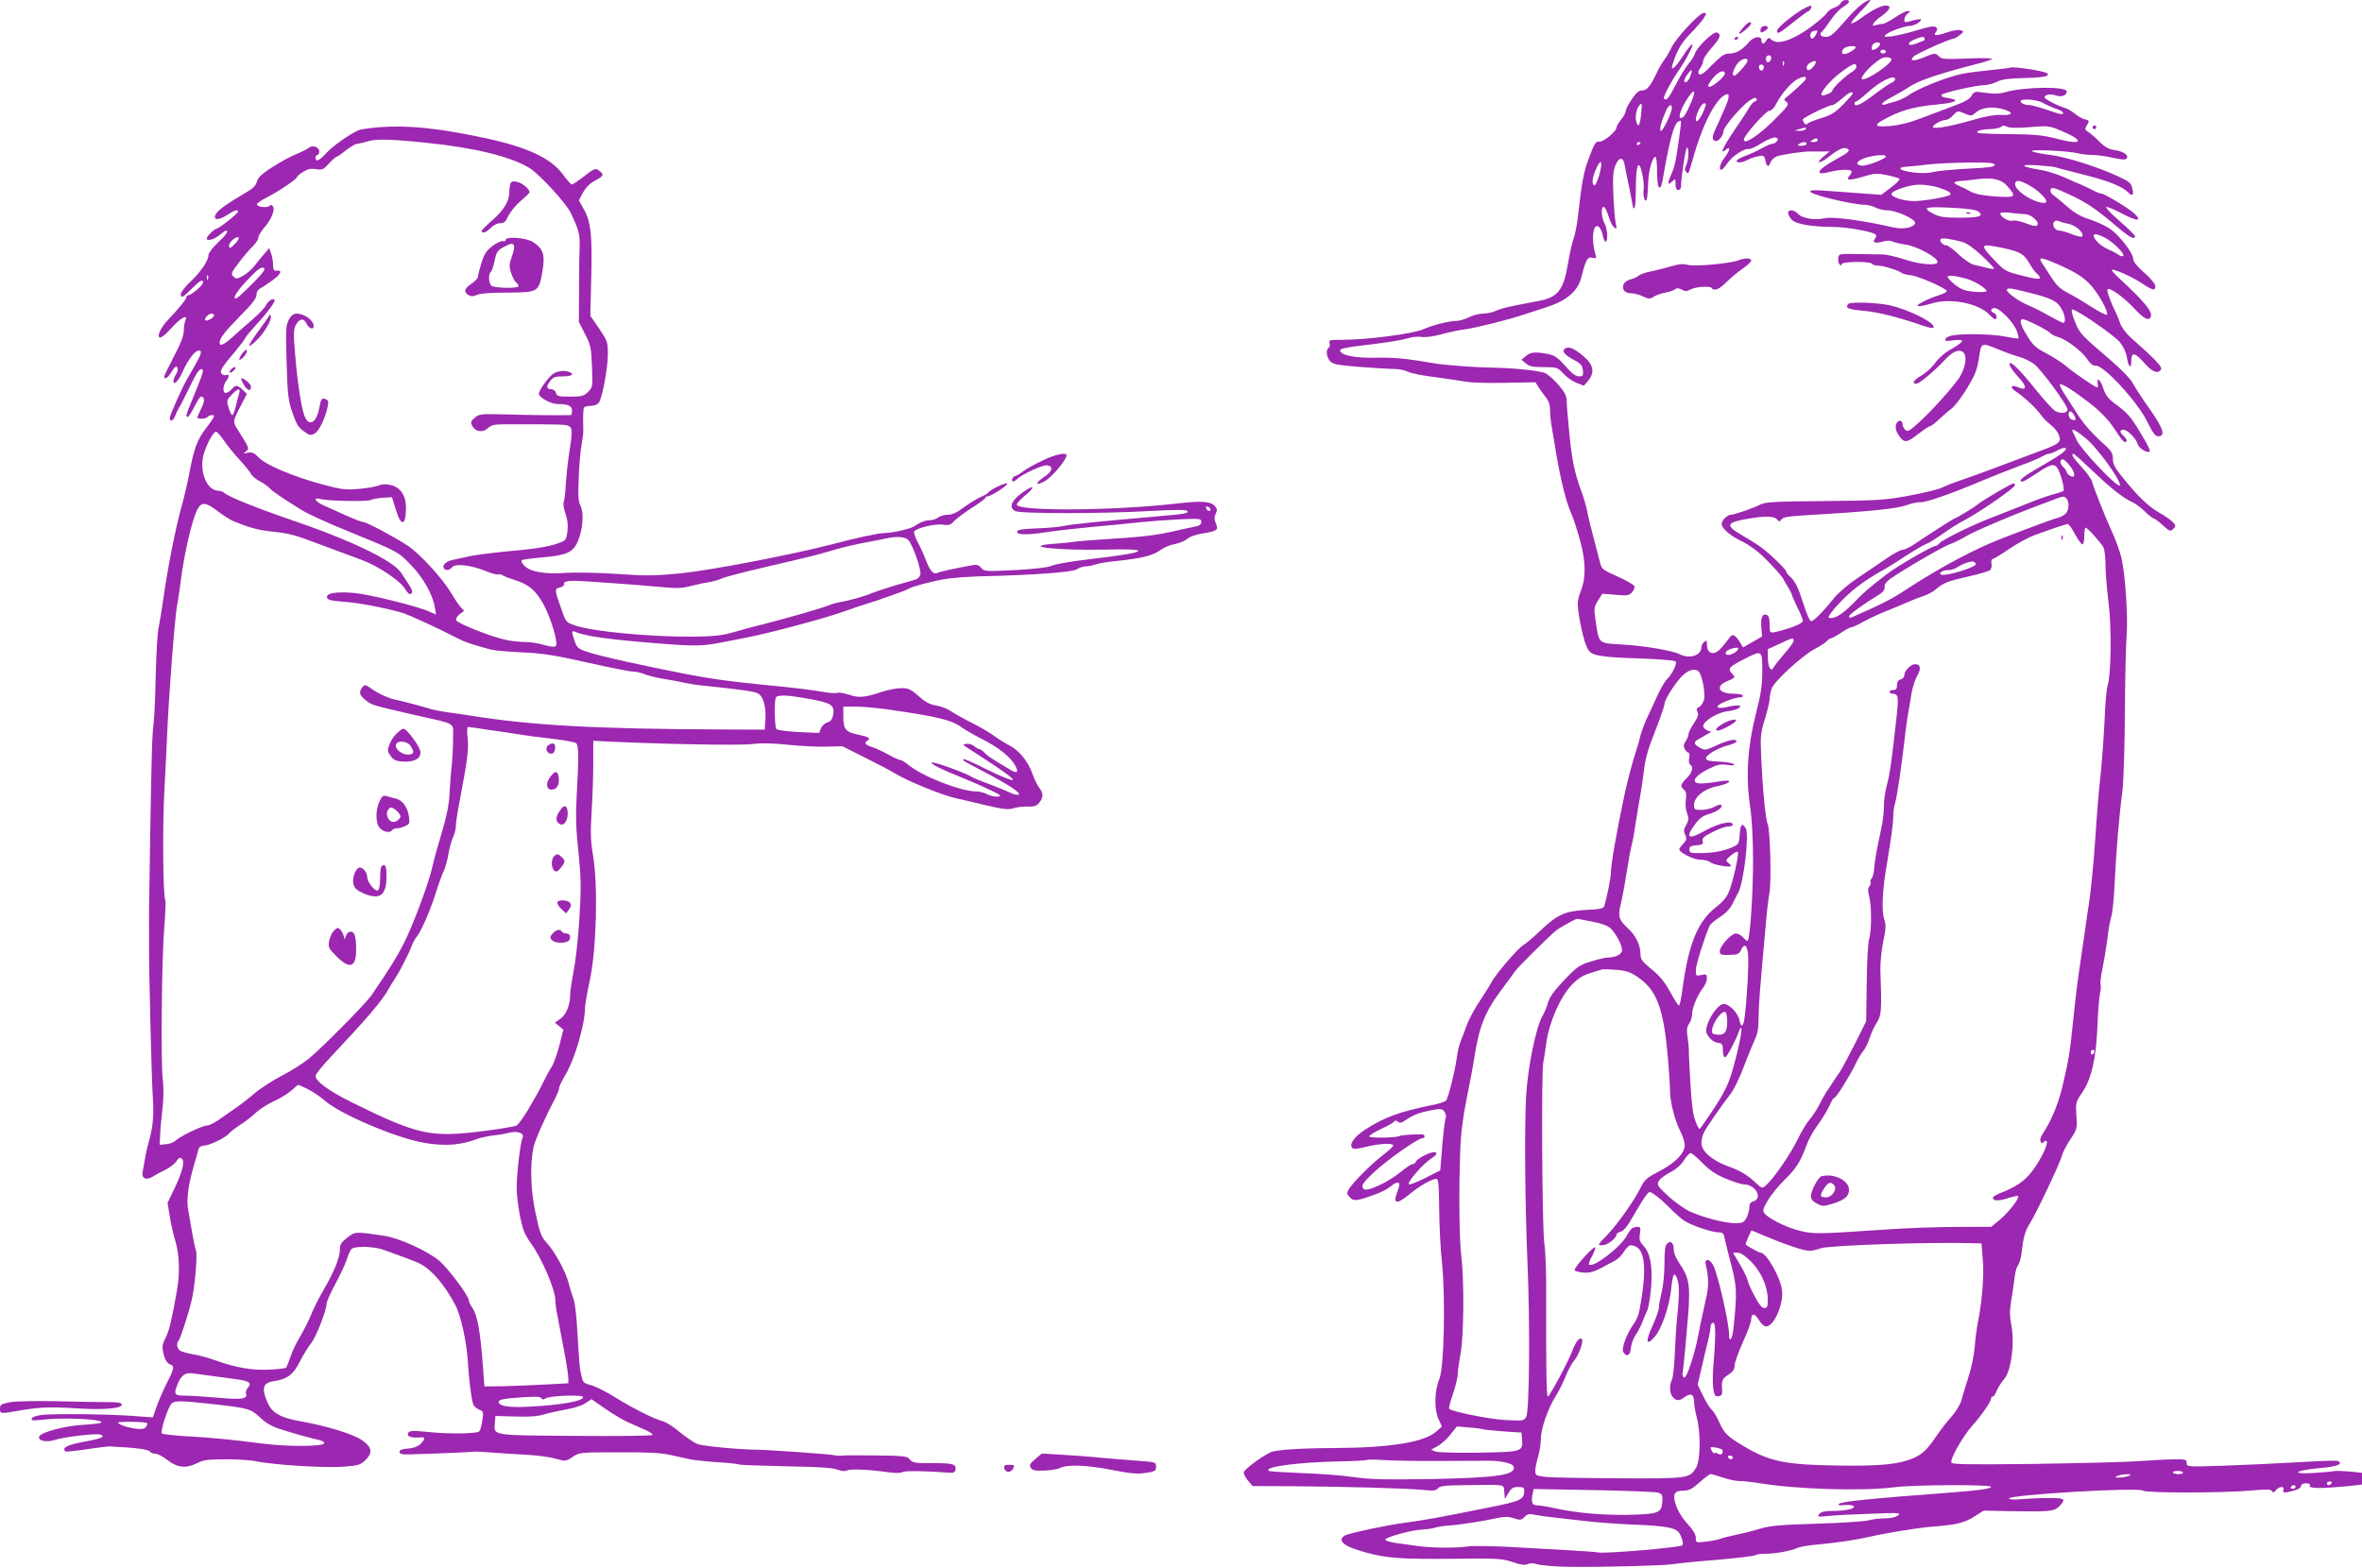<?xml version="1.0" standalone="no"?>
<!DOCTYPE svg PUBLIC "-//W3C//DTD SVG 20010904//EN"
 "http://www.w3.org/TR/2001/REC-SVG-20010904/DTD/svg10.dtd">
<svg version="1.0" xmlns="http://www.w3.org/2000/svg"
 width="1280pt" height="850pt" viewBox="0 0 1280 850"
 preserveAspectRatio="xMidYMid meet">
<g transform="translate(0,850) scale(0.1,-0.1)"
fill="#9c27b0" stroke="none">
<path d="M9976 8485 c-3 -9 -19 -21 -36 -27 -17 -5 -35 -19 -41 -29 -5 -10
-46 -46 -91 -79 -94 -68 -175 -95 -207 -66 -15 14 -18 13 -30 -5 -12 -21 -26
-18 -26 4 0 25 -42 18 -66 -10 -36 -43 -70 -63 -106 -63 -27 0 -44 -11 -94
-61 -42 -44 -63 -59 -71 -51 -7 7 -6 17 6 33 9 13 16 31 16 41 0 9 20 40 45
68 48 54 55 74 29 84 -18 7 -108 -79 -119 -115 -4 -13 -20 -38 -34 -54 -15
-17 -46 -67 -69 -113 -41 -78 -51 -90 -65 -76 -6 7 42 98 78 149 37 52 86 145
76 145 -5 0 -29 -29 -52 -65 -40 -62 -68 -86 -56 -47 27 85 50 124 113 186 22
23 48 53 58 69 15 25 15 27 -1 27 -24 0 -150 -136 -174 -186 -10 -22 -28 -52
-39 -67 -11 -14 -28 -43 -38 -64 -38 -80 -56 -103 -82 -103 -19 0 -33 -12 -57
-48 -18 -26 -33 -55 -33 -64 0 -9 -11 -30 -25 -46 -14 -17 -25 -36 -25 -43 0
-21 -71 -80 -94 -77 -18 3 -26 -10 -54 -85 -31 -83 -39 -127 -61 -322 -5 -44
-16 -98 -24 -120 -8 -22 -22 -85 -31 -140 -23 -137 -55 -177 -156 -196 -171
-32 -200 -39 -237 -55 -17 -8 -47 -14 -67 -14 -20 0 -54 -9 -76 -20 -22 -11
-54 -20 -73 -20 -35 0 -122 -22 -172 -44 -58 -26 -315 -59 -448 -58 -61 0 -67
-1 -62 -18 3 -10 1 -21 -5 -25 -16 -10 -12 -51 8 -73 14 -16 39 -21 162 -31
80 -6 164 -11 188 -11 24 0 56 -7 72 -15 15 -8 84 -22 152 -30 67 -9 143 -20
168 -25 25 -4 118 -7 208 -5 l163 3 16 -26 c10 -15 27 -40 40 -55 16 -20 23
-42 23 -70 0 -22 4 -66 10 -96 5 -31 17 -99 25 -151 24 -137 53 -254 81 -316
13 -29 35 -100 50 -156 29 -111 28 -195 -1 -266 -8 -19 -15 -49 -15 -66 1 -50
26 -177 45 -223 15 -37 23 -44 59 -54 22 -6 91 -13 151 -15 180 -6 264 -12
275 -19 12 -7 -19 -72 -47 -97 -10 -10 -34 -50 -52 -90 -18 -40 -45 -98 -59
-128 -14 -30 -28 -71 -33 -90 -4 -19 -12 -48 -18 -65 -17 -50 -49 -166 -65
-240 -44 -207 -76 -387 -76 -433 0 -26 -21 -132 -36 -183 -4 -13 -23 -18 -97
-21 -115 -6 -158 -25 -250 -113 -38 -36 -79 -71 -92 -78 -27 -14 -149 -157
-172 -200 -8 -16 -37 -62 -64 -103 -28 -41 -58 -98 -69 -127 -10 -28 -25 -68
-33 -87 -8 -19 -18 -57 -21 -85 -11 -81 -48 -229 -60 -241 -6 -6 -36 -16 -66
-22 -190 -39 -264 -66 -372 -135 -58 -37 -89 -80 -70 -99 8 -8 28 -6 76 6 72
18 146 21 146 7 0 -6 -25 -29 -57 -53 -60 -46 -159 -145 -183 -183 -13 -22
-12 -26 4 -44 21 -23 36 -22 131 12 33 11 73 31 88 44 48 39 62 29 39 -28 -25
-65 -4 -70 64 -14 60 49 123 85 148 85 11 0 14 -28 15 -163 1 -89 7 -218 15
-287 20 -198 12 -573 -14 -635 -26 -62 -29 -163 -5 -216 l19 -41 -30 -27 c-66
-59 -251 -89 -564 -90 -183 -1 -307 -10 -335 -23 -55 -27 -145 -95 -145 -110
0 -9 11 -30 24 -45 l24 -28 224 -1 c269 -2 608 -11 701 -20 55 -6 70 -4 80 9
10 13 38 16 157 17 216 3 198 6 202 -37 l3 -38 20 33 c15 26 26 32 52 32 28 0
33 -4 33 -22 -1 -46 -21 -55 -181 -87 -305 -61 -336 -67 -474 -86 -109 -16
-269 -50 -312 -66 -13 -5 -23 -15 -23 -22 0 -26 35 -45 135 -73 109 -30 194
-36 465 -33 248 3 272 1 330 -19 39 -14 62 -17 79 -10 14 5 32 6 40 2 19 -8
116 -17 191 -17 184 -2 504 7 551 14 30 5 139 16 243 24 104 9 197 20 207 25
9 5 34 9 56 8 45 -1 144 16 171 31 10 5 47 12 82 16 133 12 237 28 316 46 98
22 261 48 335 54 127 9 176 21 227 54 l52 33 137 -3 c216 -4 245 -1 270 24 42
42 35 48 -57 47 -47 0 -113 -3 -146 -6 -36 -4 -64 -2 -67 3 -13 20 707 63 727
43 13 -13 425 -13 575 0 91 8 116 8 123 -2 6 -10 11 -9 22 5 16 21 48 23 40 2
-7 -18 7 -19 59 -4 21 5 37 16 37 24 0 9 10 15 26 15 18 0 25 -4 21 -14 -6
-15 67 -15 211 -1 l72 8 0 32 0 32 -69 7 c-38 3 -75 4 -83 2 -7 -2 -56 -7
-108 -10 -129 -8 -107 13 27 26 93 8 126 19 109 35 -8 8 -27 8 -261 -5 -99 -6
-267 -13 -372 -17 -190 -6 -193 -6 -193 15 0 18 -6 20 -58 20 -32 0 -116 -4
-188 -9 -71 -6 -331 -12 -577 -16 -356 -4 -449 -3 -452 7 -8 20 61 142 113
200 51 57 102 131 102 148 0 5 4 10 9 10 5 0 15 14 22 32 7 18 25 46 40 63 37
42 58 192 39 290 -9 48 -10 81 -2 128 6 34 14 89 18 122 3 33 12 67 19 75 7 8
15 35 19 60 11 96 20 126 44 165 36 56 168 336 176 371 4 17 24 56 45 87 37
56 38 60 33 130 -4 69 -3 74 30 122 51 74 77 185 84 358 3 78 9 159 14 181 5
21 6 44 3 52 -2 7 2 46 11 86 8 40 20 111 26 158 5 47 15 101 21 120 7 19 15
105 19 190 8 166 23 350 42 495 6 50 12 236 13 415 1 179 5 366 9 415 9 109
-7 351 -29 436 -9 35 -30 92 -46 128 -38 82 -104 248 -112 281 -4 14 -29 49
-57 79 -47 51 -59 71 -43 71 4 0 50 -42 103 -92 98 -94 166 -148 217 -171 15
-6 45 -29 66 -49 21 -21 43 -38 48 -38 5 0 27 -16 49 -37 38 -34 42 -35 57
-20 15 15 15 18 -2 37 -10 11 -42 33 -72 50 -59 33 -119 91 -200 192 -42 51
-53 73 -53 101 0 28 -8 42 -37 69 -76 68 -119 116 -158 178 -22 34 -53 82 -69
107 -16 24 -26 46 -23 49 8 9 77 -35 168 -106 53 -42 94 -85 125 -131 48 -73
59 -85 68 -70 3 4 -3 16 -14 26 -25 23 -25 35 -2 35 22 0 67 -46 77 -78 5 -19
39 -42 61 -42 12 0 -1 29 -52 113 -44 74 -68 101 -117 137 -52 38 -65 53 -79
95 -16 48 -36 65 -30 25 2 -11 1 -20 -3 -20 -10 0 -120 75 -163 111 -23 20
-73 53 -111 73 -60 31 -75 45 -105 95 -37 59 -45 91 -25 91 18 0 135 -59 148
-74 7 -8 24 -17 38 -21 45 -11 132 -75 161 -118 20 -29 34 -41 48 -39 42 6
230 -198 282 -307 28 -57 42 -76 57 -76 42 0 29 42 -45 147 -39 55 -80 118
-91 139 -11 23 -60 73 -116 122 -165 141 -173 149 -198 212 -14 33 -21 63 -17
67 11 11 224 -135 260 -177 19 -24 34 -55 38 -82 8 -54 24 -66 24 -19 0 49 19
46 67 -8 43 -50 74 -64 92 -42 13 15 -19 49 -166 180 -23 21 -47 54 -54 74 -6
20 -18 48 -25 62 -20 38 -44 101 -44 117 0 25 77 -27 141 -94 58 -63 85 -76
95 -48 10 25 -39 84 -169 204 -26 24 -46 46 -43 48 8 8 111 -37 162 -72 61
-40 74 -43 74 -16 0 12 -25 42 -60 73 -40 35 -60 60 -60 75 0 30 -71 123 -123
161 -24 17 -74 40 -113 53 -50 16 -83 35 -120 68 -29 25 -62 53 -75 62 -14 10
-20 21 -16 32 5 14 17 11 92 -23 100 -46 145 -76 257 -170 77 -66 108 -83 108
-60 0 5 -38 42 -84 82 -46 40 -78 74 -71 76 6 2 46 -15 88 -37 78 -42 109 -41
63 2 -30 28 -161 107 -177 107 -6 0 -28 8 -48 19 -20 10 -47 23 -61 29 -14 5
-56 24 -94 41 -37 17 -98 36 -134 41 -103 17 -111 31 -12 24 47 -3 92 -8 100
-11 8 -3 74 -20 145 -38 140 -35 215 -65 247 -97 25 -25 32 -18 23 22 -6 28
-17 37 -79 65 -114 53 -285 106 -370 116 -43 5 -86 14 -95 19 -20 12 196 3
249 -11 19 -5 55 -9 80 -9 25 0 74 -7 109 -15 42 -10 68 -12 74 -6 17 17 -12
40 -61 47 -35 5 -55 16 -87 48 -22 23 -50 46 -60 52 -17 10 -18 15 -7 33 16
27 16 28 -12 35 -14 3 -37 17 -53 30 -15 13 -39 27 -53 31 -41 12 -110 48
-110 57 0 16 32 21 60 11 30 -11 60 -1 60 21 0 29 -231 26 -334 -4 -21 -7 -57
-9 -80 -6 -23 2 -52 6 -65 8 -18 2 -28 -4 -37 -21 -9 -18 -36 -33 -101 -57
-48 -18 -128 -48 -178 -67 -60 -23 -115 -36 -162 -40 -96 -8 -95 7 5 55 78 37
142 52 262 63 76 7 108 21 69 29 -13 3 -32 7 -42 8 -10 2 -17 8 -17 13 2 11
186 53 238 54 18 1 47 9 65 18 24 13 61 18 146 20 106 2 148 11 122 27 -19 12
-175 36 -194 30 -10 -3 -59 -9 -110 -14 -51 -5 -117 -13 -148 -19 -87 -17
-253 -83 -300 -120 -14 -10 -44 -24 -67 -31 -24 -6 -50 -14 -58 -17 -8 -3 -14
-1 -14 5 0 5 26 23 58 39 31 17 74 42 95 56 46 31 166 71 370 123 37 9 70 21
73 25 2 4 -58 5 -134 2 -120 -5 -140 -4 -154 11 -21 20 -22 20 -85 -6 -54 -22
-79 -19 -52 6 14 15 196 96 214 96 6 0 21 9 35 20 23 18 24 19 6 26 -11 4 -39
0 -67 -9 -62 -22 -86 -23 -69 -2 10 12 10 19 2 27 -9 9 -35 5 -104 -16 -51
-16 -113 -30 -138 -33 -40 -4 -43 -3 -30 10 17 16 103 47 134 47 22 1 63 26
55 35 -3 2 -21 0 -40 -5 -18 -6 -37 -10 -41 -10 -15 0 -8 33 10 46 16 13 16
13 -1 14 -9 0 -40 -16 -68 -35 -28 -19 -59 -35 -69 -35 -10 0 -25 -3 -34 -6
-33 -13 -14 18 29 48 48 34 58 58 25 58 -27 0 -72 -23 -133 -67 -26 -20 -51
-32 -54 -29 -4 4 20 33 52 66 33 33 55 60 50 60 -25 0 -78 -45 -141 -119 -54
-63 -75 -80 -96 -81 -32 0 -43 13 -23 30 7 6 28 34 45 60 18 27 47 59 66 71
19 11 34 25 34 30 0 15 -37 10 -44 -6z m-136 -174 c-14 -26 -30 -27 -30 -2 0
11 8 21 18 23 24 6 25 3 12 -21z m590 -21 c0 -5 -2 -10 -4 -10 -2 0 -20 -7
-39 -15 -23 -10 -38 -11 -42 -5 -4 6 9 17 27 25 39 17 58 19 58 5z m-242 -32
c-5 -15 -35 -34 -43 -27 -3 4 -3 14 1 23 7 18 48 23 42 4z m-133 -18 c-3 -6
-19 -17 -35 -25 -32 -17 -50 -4 -30 20 14 17 75 21 65 5z m165 -20 c0 -5 -7
-10 -15 -10 -8 0 -15 5 -15 10 0 6 7 10 15 10 8 0 15 -4 15 -10z m-622 -37
c-5 -25 -28 -28 -28 -4 0 12 6 21 16 21 9 0 14 -7 12 -17z m652 -6 c0 -22
-123 -107 -156 -107 -25 0 40 75 97 111 21 13 59 11 59 -4z m-780 -7 c0 -13
-60 -80 -71 -80 -15 0 -10 23 11 58 18 30 60 46 60 22z m197 -22 c-3 -8 -6 -5
-6 6 -1 11 2 17 5 13 3 -3 4 -12 1 -19z m173 15 c-1 -14 -27 -43 -39 -43 -17
0 -13 28 7 39 21 12 32 14 32 4z m220 -26 c0 -7 -12 -20 -27 -29 -36 -22 -103
-86 -103 -99 0 -11 -50 -32 -58 -25 -12 12 48 83 107 126 63 47 81 53 81 27z
m-502 -4 c-4 -22 -22 -20 -26 1 -2 10 3 16 13 16 10 0 15 -7 13 -17z m-394
-35 c-9 -31 -24 -49 -35 -42 -5 3 0 19 11 35 25 35 34 37 24 7z m154 -34 c-49
-44 -79 -47 -48 -4 29 41 61 63 75 49 7 -7 -1 -21 -27 -45z m466 4 c-7 -11
-73 -72 -103 -95 -15 -12 -15 -14 1 -26 15 -12 8 -22 -70 -100 -85 -84 -162
-134 -162 -104 0 22 120 157 139 157 11 0 26 15 37 38 28 54 80 115 117 134
33 17 52 15 41 -4z m486 2 c0 -6 -10 -15 -22 -20 -13 -6 -43 -26 -68 -45 -90
-70 -130 -90 -130 -65 0 6 4 10 9 10 5 0 34 23 64 50 68 62 147 100 147 70z
m-1107 -128 c-27 -63 -40 -82 -55 -82 -16 0 1 51 34 102 40 64 53 52 21 -20z
m877 51 c0 -4 -24 -31 -52 -60 -44 -44 -65 -57 -120 -74 -37 -11 -70 -24 -74
-30 -6 -11 -24 6 -24 24 0 9 139 77 159 77 7 0 31 16 52 35 37 33 59 44 59 28z
m-674 -30 c-4 -16 -25 -66 -46 -111 -44 -92 -47 -107 -25 -116 16 -6 45 29 45
54 0 18 71 105 121 149 37 31 59 39 59 21 0 -5 -5 -10 -10 -10 -6 0 -19 -15
-30 -32 -10 -18 -33 -53 -50 -78 -93 -135 -118 -186 -75 -150 25 21 19 -8 -10
-46 -25 -32 -33 -64 -16 -64 4 0 20 17 34 38 27 38 90 79 114 74 7 -2 40 13
71 33 37 22 65 33 76 29 13 -5 14 -9 5 -20 -6 -8 -18 -14 -26 -14 -8 0 -33
-11 -56 -24 -23 -13 -63 -32 -89 -41 -48 -18 -63 -35 -30 -35 9 0 28 6 42 13
14 8 40 17 58 20 30 6 33 4 39 -23 6 -35 19 -39 28 -9 4 11 19 25 33 31 25 10
146 28 182 27 8 0 35 -1 60 0 l45 0 -35 -29 c-45 -38 -19 -39 29 -1 49 39 80
54 97 47 26 -10 15 -21 -55 -59 -105 -57 -123 -92 -36 -69 50 13 108 16 118 5
4 -3 0 -14 -9 -24 -25 -27 -3 -29 71 -7 62 19 75 20 129 9 34 -7 65 -16 69
-20 4 -4 -16 -26 -45 -47 l-53 -40 -95 7 c-52 4 -139 10 -192 14 -70 6 -98 5
-98 -3 0 -17 226 -71 295 -72 17 0 43 -7 59 -15 15 -8 44 -15 63 -15 49 0 155
-48 151 -69 -5 -24 -62 -36 -116 -24 -170 39 -330 60 -375 50 -51 -12 -121 -1
-142 23 -21 23 -55 27 -55 6 0 -8 8 -23 18 -35 20 -25 103 -40 223 -41 76 0
215 -25 233 -41 5 -5 4 -14 -3 -23 -17 -20 0 -27 40 -16 22 7 41 7 54 1 11 -5
41 -12 67 -16 64 -8 178 -70 178 -95 0 -21 -90 -15 -173 12 -49 16 -105 29
-125 29 -21 0 -82 1 -137 2 -98 2 -100 2 -103 -22 -2 -13 1 -28 7 -34 8 -8 11
-8 11 1 0 15 156 17 165 2 3 -5 18 -10 33 -10 28 0 109 -25 127 -39 5 -5 28
-11 51 -13 45 -6 194 -72 194 -86 0 -5 -19 -15 -42 -22 -24 -7 -63 -23 -88
-36 -54 -28 -30 -32 51 -8 100 30 252 0 310 -62 12 -13 26 -24 31 -24 14 0 9
28 -7 34 -22 8 -18 26 5 26 28 0 106 -82 120 -126 7 -19 10 -37 8 -39 -1 -1
-34 3 -73 11 -71 14 -236 17 -289 5 -16 -3 -31 -12 -34 -19 -3 -11 6 -12 41
-7 24 4 47 3 50 -2 3 -5 -21 -24 -53 -42 -38 -20 -71 -49 -92 -77 -17 -24 -51
-56 -75 -69 -43 -26 -55 -45 -28 -45 16 0 99 69 161 136 86 91 141 26 79 -91
-26 -48 -168 -206 -244 -271 -34 -30 -44 -34 -56 -24 -8 7 -15 21 -15 31 0 27
-29 23 -36 -5 -3 -15 1 -34 12 -50 31 -49 45 -49 107 0 31 24 61 44 66 44 6 0
28 17 50 38 21 20 53 47 70 60 16 13 53 61 81 108 42 69 54 98 64 162 13 88
10 87 111 46 33 -14 81 -31 107 -38 26 -7 62 -25 81 -39 38 -29 179 -220 181
-246 1 -22 -39 -26 -69 -7 -13 9 -57 57 -98 108 -95 119 -147 169 -147 143 0
-10 21 -40 46 -67 50 -53 50 -79 0 -57 -35 16 -48 1 -16 -20 46 -30 115 -94
137 -126 11 -17 37 -43 56 -58 19 -14 40 -40 45 -57 14 -38 3 -46 -128 -94
-52 -19 -144 -54 -205 -77 -60 -23 -146 -54 -190 -69 -44 -15 -94 -34 -111
-43 -17 -9 -96 -28 -175 -43 -134 -25 -166 -27 -461 -30 -272 -2 -321 -5 -349
-19 -38 -20 -138 -54 -158 -55 -20 0 -51 -30 -51 -50 0 -24 47 -65 111 -95 31
-14 81 -50 110 -78 53 -51 112 -117 114 -127 1 -3 11 -21 23 -40 12 -19 22
-39 22 -43 0 -4 14 -35 30 -69 17 -33 30 -66 30 -73 0 -13 -50 -35 -125 -55
-56 -14 -55 -15 -55 35 0 33 -5 47 -16 52 -23 9 -34 -15 -29 -70 l4 -47 -52
-30 -51 -29 -17 28 c-23 38 -40 47 -53 29 -48 -65 -72 -88 -92 -88 -23 0 -34
17 -34 52 0 17 -3 18 -15 8 -8 -7 -15 -19 -15 -28 0 -45 -64 -66 -118 -38 -39
20 -199 47 -320 53 -120 7 -117 4 -134 121 -11 75 -11 80 12 117 l23 37 72 -6
c63 -6 73 -4 89 13 10 11 16 26 13 34 -3 7 -44 31 -91 52 -83 37 -87 40 -96
79 -6 23 -21 82 -34 131 -14 50 -29 113 -34 140 -5 28 -19 75 -30 105 -41 113
-52 169 -67 314 -8 82 -15 164 -15 183 0 26 -10 47 -42 84 -24 28 -56 57 -71
65 -25 14 -174 30 -287 31 -88 1 -266 14 -320 24 -149 26 -214 32 -315 30
-109 -2 -184 12 -192 36 -5 14 19 19 181 38 77 9 158 23 180 30 23 8 57 12 77
9 22 -4 64 2 110 14 41 11 99 24 129 27 55 7 239 53 315 79 22 7 80 26 129 42
105 34 165 85 184 156 26 101 35 118 61 111 22 -5 23 -4 17 18 -25 82 -13 176
19 149 8 -7 17 -27 21 -46 3 -19 10 -34 15 -34 14 0 10 72 -6 100 -18 31 -20
93 -3 88 6 -2 17 -25 25 -50 7 -25 20 -52 29 -59 15 -13 16 -11 10 21 -5 19
-10 89 -13 156 -4 94 -1 129 11 157 20 49 43 48 51 0 4 -21 15 -80 26 -130 10
-51 19 -96 19 -99 0 -4 3 -4 8 0 4 4 7 54 7 112 0 125 17 157 35 69 7 -32 10
-69 7 -84 -5 -29 6 -70 16 -55 3 5 7 43 8 84 2 74 23 150 40 150 5 0 9 -36 9
-79 0 -44 4 -82 9 -85 12 -8 16 4 30 89 29 165 53 251 73 264 19 12 20 11 15
-31 -22 -165 -29 -206 -47 -245 -25 -58 -25 -71 0 -48 20 18 20 17 20 -13 0
-22 5 -32 15 -32 9 0 15 9 15 23 0 46 25 207 32 207 12 0 9 -66 -4 -95 -9 -19
-9 -28 0 -37 13 -13 10 -19 42 92 55 189 132 328 184 330 4 0 5 -12 2 -27z
m1708 -22 c17 -10 48 -24 69 -31 20 -6 37 -16 37 -21 0 -13 -6 -12 -88 16 -41
14 -82 25 -92 25 -25 0 -50 10 -50 21 0 17 92 10 124 -10z m-2181 -64 c-6 -59
-16 -73 -26 -35 -7 25 1 67 16 86 15 19 17 11 10 -51z m341 26 c-19 -47 -44
-76 -44 -51 0 29 30 88 45 88 12 0 12 -5 -1 -37z m-174 13 c0 -28 -53 -137
-61 -125 -7 12 5 55 31 112 14 29 30 36 30 13z m1798 -9 c57 -17 50 -33 -13
-30 -31 2 -83 -7 -135 -22 -123 -36 -223 -56 -234 -45 -9 9 43 40 69 40 9 0
27 11 40 26 23 24 24 25 61 9 34 -14 39 -14 54 0 37 33 94 41 158 22z m24 -96
c13 -5 66 -5 121 0 93 8 102 7 160 -17 136 -56 128 -84 -13 -47 -82 21 -119
25 -273 26 -145 2 -174 4 -160 15 9 6 37 12 62 12 25 0 53 5 61 10 18 12 14
12 42 1z m-1097 -11 c-3 -5 -18 -10 -33 -9 l-27 1 25 8 c35 11 42 11 35 0z
m65 -60 c0 -5 -10 -10 -22 -10 -19 0 -20 2 -8 10 19 13 30 13 30 0z m-960 -14
c0 -3 -4 -8 -10 -11 -5 -3 -10 -1 -10 4 0 6 5 11 10 11 6 0 10 -2 10 -4z m900
-6 c0 -5 -12 -10 -27 -10 -22 0 -25 2 -13 10 20 13 40 13 40 0z m430 -68 c0
-13 -107 -54 -131 -50 -37 5 -31 23 13 40 46 17 118 23 118 10z m-1555 -106
c-9 -31 -21 -54 -26 -51 -15 10 -10 47 13 95 27 58 35 32 13 -44z m2145 60 c0
-10 -32 -15 -142 -20 -79 -4 -164 -12 -190 -18 -32 -8 -68 -8 -115 -2 -73 10
-88 28 -26 31 21 1 70 6 108 11 39 5 136 10 218 11 118 1 147 -2 147 -13z m70
-117 c49 -57 43 -61 -67 -54 -68 5 -109 13 -133 26 -19 11 -47 25 -62 31 -37
16 -35 24 5 27 17 1 57 5 87 9 87 12 136 1 170 -39z m103 14 c71 -36 132 -103
95 -103 -58 1 -158 65 -158 102 0 22 21 23 63 1z m-480 -19 c55 -18 75 -30 65
-40 -11 -11 -143 -34 -196 -34 -54 0 -122 21 -122 38 0 18 95 50 148 51 29 1
77 -6 105 -15z m220 -132 c28 -24 4 -32 -106 -32 -79 0 -106 4 -137 20 -68 35
-51 41 93 34 97 -5 137 -11 150 -22z m252 -13 c29 1 77 -41 67 -57 -7 -10 -20
-9 -64 8 -30 11 -63 18 -72 14 -18 -7 -66 20 -66 38 0 7 18 9 58 4 31 -4 66
-7 77 -7z m237 -53 c37 -7 83 -49 72 -67 -2 -5 -27 0 -55 11 -27 11 -58 20
-69 20 -25 0 -43 33 -28 48 7 7 18 8 27 3 9 -5 33 -11 53 -15z m196 -75 c44
-23 109 -88 98 -98 -4 -4 -15 -2 -24 5 -9 7 -33 20 -52 28 -40 18 -68 41 -81
66 -13 24 11 24 59 -1z m-775 -22 c25 -7 62 -33 108 -76 38 -36 68 -68 65 -70
-2 -2 -21 0 -43 6 -21 5 -51 13 -67 16 -15 3 -52 28 -81 55 -28 28 -59 50 -67
50 -19 0 -41 24 -31 34 8 8 50 2 116 -15z m225 -34 c88 -19 111 -32 140 -83
11 -21 30 -46 41 -56 35 -32 14 -35 -81 -10 -89 22 -94 25 -150 84 -83 87 -80
92 50 65z m319 -99 c70 -32 111 -58 144 -92 46 -45 109 -158 96 -170 -3 -4
-41 16 -84 43 -43 28 -101 62 -128 76 -36 18 -60 40 -82 74 -17 26 -41 63 -53
81 -30 44 -14 42 107 -12z m-517 -68 c46 -13 114 -58 104 -67 -5 -5 -36 -5
-70 -2 -48 5 -69 13 -102 40 -23 18 -40 37 -37 42 6 9 46 4 105 -13z m310 -68
c151 -36 180 -51 206 -102 16 -31 19 -68 5 -68 -5 0 -41 18 -80 40 -38 22 -89
47 -113 57 -50 20 -120 72 -112 84 5 9 23 7 94 -11z m270 -671 c14 -24 9 -32
-14 -23 -17 7 -23 44 -6 44 5 0 14 -9 20 -21z m67 -128 c61 -51 189 -229 181
-252 -7 -20 -200 182 -231 240 -15 29 -27 55 -27 57 0 13 25 -2 77 -45z m-129
-75 c-14 -12 -71 -47 -127 -79 -91 -52 -120 -77 -91 -77 6 0 41 20 78 45 75
51 96 55 114 23 18 -32 38 -112 30 -119 -4 -3 -29 -12 -57 -19 -27 -7 -99 -33
-160 -58 -60 -24 -139 -55 -175 -69 -96 -36 -263 -118 -279 -137 -7 -9 -18
-16 -24 -16 -18 0 -209 -111 -262 -152 -102 -79 -120 -94 -184 -160 -61 -61
-103 -86 -131 -76 -6 2 14 31 44 64 72 80 144 135 261 200 17 9 67 41 113 71
46 30 95 59 110 64 14 5 55 31 91 56 35 26 92 61 127 79 79 43 256 165 262
182 2 6 -1 12 -6 12 -11 0 -170 -93 -192 -112 -16 -15 -120 -78 -127 -78 -5 0
-144 -89 -221 -141 -23 -16 -51 -29 -62 -29 -10 0 -49 -21 -87 -47 -37 -26
-107 -73 -155 -105 -48 -32 -104 -80 -125 -105 -73 -90 -120 -136 -131 -129
-6 4 -23 43 -37 87 -30 94 -45 127 -74 153 -12 11 -21 23 -21 28 0 12 -105
112 -148 140 -20 14 -63 40 -94 58 -92 54 -84 69 45 90 87 14 132 12 147 -5
11 -14 14 -14 24 0 8 11 37 16 101 20 384 23 520 36 584 59 24 9 56 15 70 14
29 -2 171 48 336 118 61 25 153 62 205 81 52 19 105 41 117 49 12 7 28 14 35
14 7 0 29 8 48 19 44 23 62 15 28 -13z m36 -67 c32 -38 36 -75 6 -59 -11 6
-20 15 -20 20 0 6 -9 19 -20 30 -19 19 -19 40 0 40 4 0 20 -14 34 -31z m-16
-181 c17 -17 15 -64 -4 -82 -8 -9 -27 -19 -42 -23 -24 -5 -147 -51 -312 -115
-142 -55 -330 -156 -505 -270 -84 -56 -136 -82 -302 -155 -7 -3 -13 0 -13 6 0
10 79 67 169 122 16 10 25 24 24 37 -2 14 9 29 30 44 66 47 290 178 326 189
19 7 57 25 83 41 46 28 254 117 433 183 105 40 98 38 113 23z m47 -194 c17
-31 35 -55 40 -55 6 1 10 22 10 46 0 24 3 45 7 45 10 0 82 -80 97 -107 6 -12
11 -54 11 -93 0 -39 7 -130 16 -203 18 -141 15 -390 -5 -456 -6 -19 -13 -103
-16 -185 -4 -83 -13 -209 -20 -281 -13 -117 -18 -180 -31 -370 -7 -113 -25
-290 -34 -345 -5 -30 -14 -89 -19 -130 -6 -41 -19 -133 -30 -205 -11 -71 -27
-204 -36 -295 -19 -183 -23 -208 -59 -362 -23 -95 -61 -186 -109 -258 -10 -15
-13 -30 -8 -39 6 -9 11 -10 15 -2 4 6 11 9 16 6 15 -9 -34 -109 -82 -169 -41
-52 -88 -82 -175 -116 -18 -7 -33 -17 -33 -22 0 -18 31 -19 80 -3 28 9 54 15
56 12 10 -10 -48 -85 -96 -126 l-49 -41 -108 0 c-190 0 -333 -5 -518 -18 -307
-21 -336 -21 -405 -5 -68 15 -168 63 -195 93 -15 17 -14 22 14 72 17 29 58 80
92 113 63 62 85 96 119 188 11 30 35 74 53 98 35 49 60 90 79 132 7 15 15 27
19 27 10 0 86 123 113 180 12 25 31 59 44 74 12 16 27 47 34 70 7 22 23 59 37
80 27 42 29 66 21 289 -1 37 6 105 15 152 16 73 16 91 5 125 -14 44 -9 160 15
295 23 137 35 224 35 262 0 20 4 50 9 67 11 34 37 214 52 346 5 47 13 108 18
135 5 28 14 78 19 113 6 35 20 79 31 98 23 38 19 64 -10 64 -24 0 -59 -35 -59
-59 0 -10 -9 -21 -20 -24 -14 -3 -20 -14 -20 -31 0 -19 -5 -26 -20 -26 -11 0
-20 -4 -20 -10 0 -5 6 -10 13 -10 36 -1 38 -12 22 -151 -26 -230 -33 -282 -51
-349 -9 -36 -16 -87 -15 -115 0 -27 -6 -79 -14 -115 -25 -114 -37 -184 -39
-221 -1 -20 -7 -43 -14 -51 -6 -8 -9 -18 -5 -21 3 -4 0 -13 -6 -21 -9 -11 -10
-24 -2 -53 14 -50 14 -189 0 -233 -6 -19 -12 -127 -13 -241 l-3 -205 -62 -124
c-34 -67 -70 -134 -80 -149 -10 -14 -27 -39 -37 -55 -10 -16 -27 -41 -37 -55
-9 -14 -26 -45 -38 -69 -11 -23 -34 -58 -50 -77 -17 -19 -48 -70 -69 -114 -38
-78 -127 -208 -169 -245 -21 -19 -22 -19 -54 11 -48 45 -85 67 -157 93 -83 31
-140 81 -140 124 0 17 7 44 15 60 16 30 97 148 147 212 15 20 46 84 68 142 22
59 50 125 60 148 15 30 20 63 20 120 1 72 6 139 40 514 5 63 14 135 19 160 11
58 4 337 -9 371 -13 30 -29 202 -36 371 -5 104 -3 125 20 200 14 46 26 96 26
110 0 14 5 39 11 56 14 40 168 181 235 215 27 14 56 33 63 41 8 9 18 16 23 16
6 0 30 14 55 30 24 17 49 30 56 30 7 0 37 14 67 31 30 17 89 44 130 60 41 17
93 38 115 48 22 10 58 24 80 31 22 7 51 23 65 35 39 35 63 44 176 70 58 13
111 29 118 34 7 6 11 22 8 36 -2 14 0 25 6 25 6 0 47 25 91 55 43 30 106 63
138 75 32 11 83 29 113 40 30 10 60 19 65 20 6 0 24 -25 40 -56z m-538 -161
c6 -17 -168 -70 -189 -57 -14 9 11 24 42 24 14 0 36 7 48 16 25 17 71 34 86
30 6 -1 11 -7 13 -13z m-987 -416 c0 -8 -22 -39 -50 -70 -27 -32 -54 -65 -59
-75 -9 -15 -12 -15 -21 -2 -5 8 -10 34 -10 58 l0 43 63 29 c72 34 77 35 77 17z
m-300 -43 c0 -12 -34 -33 -52 -34 -25 0 -22 19 5 30 27 11 47 12 47 4z m130
-121 c0 -79 -7 -125 -36 -238 -44 -176 -54 -334 -30 -496 10 -68 16 -176 16
-295 0 -187 -17 -434 -30 -434 -4 0 -15 9 -25 20 -10 11 -27 20 -38 20 -25 0
-87 -68 -87 -95 0 -20 5 -22 52 -21 42 1 53 5 61 23 19 42 34 34 40 -20 5 -48
-6 -247 -19 -344 -7 -50 -19 -56 -28 -12 -8 40 -59 91 -88 87 -26 -3 -73 -67
-87 -117 -9 -28 -7 -39 10 -62 11 -16 31 -29 47 -31 21 -2 27 -8 28 -28 1 -41
4 -50 14 -50 9 0 61 100 75 144 3 10 8 16 11 13 8 -8 -21 -141 -53 -247 -19
-62 -45 -113 -97 -192 -39 -59 -73 -107 -76 -108 -3 0 -13 19 -22 43 -13 30
-21 91 -28 211 -5 92 -9 171 -8 175 1 3 -2 32 -6 63 -7 45 -5 61 8 80 9 12 16
36 16 53 0 34 30 104 60 142 11 14 20 37 20 50 0 22 -3 24 -30 18 -29 -6 -30
-5 -30 27 0 27 43 166 74 239 4 9 29 31 56 48 33 21 56 46 70 74 11 23 24 49
29 57 29 48 61 312 42 348 -19 36 -30 25 -33 -30 -3 -47 -6 -54 -33 -67 -46
-22 -103 -34 -175 -35 -59 -1 -65 1 -65 19 0 16 8 21 38 23 33 3 38 6 34 23
-4 16 6 25 54 49 32 17 70 30 84 30 14 0 25 5 25 10 0 24 -75 9 -147 -31 -93
-52 -112 -43 -61 28 26 37 44 50 78 60 47 14 79 38 67 50 -4 4 -21 -1 -36 -10
-16 -9 -48 -17 -70 -17 -37 0 -41 2 -41 26 0 44 55 89 128 103 70 14 88 38 20
27 -93 -15 -124 -16 -138 -7 -20 14 9 44 75 76 42 21 60 24 96 19 31 -5 41 -3
34 4 -5 6 -41 12 -80 14 -54 2 -70 6 -70 18 0 18 66 57 123 71 23 6 42 15 42
20 0 17 -41 9 -105 -20 -63 -29 -66 -29 -95 -13 -33 19 -34 30 -4 46 10 6 30
17 43 25 l25 14 -22 8 c-12 5 -22 15 -22 24 0 25 75 72 127 79 26 3 55 11 63
16 27 17 1 22 -50 10 -74 -18 -86 1 -19 28 28 12 63 22 76 22 14 0 21 4 18 10
-3 6 -28 10 -54 10 -77 0 -97 40 -33 67 48 20 48 20 27 43 -24 26 -14 37 70
79 94 48 95 48 95 -66z m-343 -5 c18 -22 35 -116 28 -148 -4 -16 -15 -35 -26
-41 -15 -7 -17 -14 -10 -28 7 -13 3 -28 -20 -62 -16 -24 -29 -51 -29 -59 0 -9
-7 -25 -15 -38 -12 -16 -13 -26 -5 -42 6 -11 15 -20 20 -20 5 0 7 -13 4 -29
-4 -16 -1 -32 5 -35 20 -13 12 -44 -19 -74 -34 -35 -36 -44 -14 -63 12 -10 14
-23 10 -52 -4 -23 -1 -54 6 -74 11 -29 10 -39 -4 -64 -14 -24 -15 -34 -6 -54
10 -21 8 -29 -10 -48 -12 -13 -22 -26 -22 -30 0 -18 78 -57 114 -57 22 0 47
-6 55 -14 16 -14 111 -31 111 -19 0 3 -7 11 -16 18 -14 10 -12 15 17 39 19 16
35 23 37 17 5 -16 -24 -148 -45 -205 -14 -38 -32 -60 -76 -95 -98 -78 -146
-198 -179 -438 -6 -51 -15 -93 -20 -93 -4 0 -26 34 -48 75 -30 54 -57 87 -101
122 -50 41 -59 53 -59 81 0 47 -25 100 -64 136 -55 52 -60 68 -42 139 8 34 22
109 31 167 9 58 20 121 25 140 6 19 17 80 25 135 8 55 20 123 25 150 5 28 14
86 19 130 6 58 22 116 60 211 28 71 51 138 51 148 0 25 65 124 103 159 33 29
68 35 84 15z m-581 -1353 c52 -10 85 -22 102 -37 29 -28 62 -90 62 -118 0 -22
-34 -40 -75 -40 -12 0 -54 -9 -91 -21 -63 -19 -76 -27 -147 -101 -56 -59 -80
-93 -88 -122 -6 -23 -19 -54 -29 -71 -36 -60 -81 -279 -90 -440 -9 -165 -6
-582 8 -910 14 -322 10 -795 -7 -824 -13 -23 -15 -23 -115 -18 -87 5 -287 45
-303 61 -3 3 7 39 21 81 14 41 26 90 26 108 0 17 7 67 15 110 18 94 20 399 4
527 -11 94 -14 352 -6 565 3 99 14 184 35 290 17 83 36 184 42 225 27 172 58
248 157 379 26 35 55 74 63 86 15 22 177 183 221 220 18 15 106 64 116 65 1 0
36 -7 79 -15z m249 -301 c104 -71 141 -170 164 -444 6 -69 11 -146 11 -172 0
-59 25 -159 56 -220 13 -26 24 -60 24 -75 0 -44 -51 -96 -137 -141 -69 -36
-81 -46 -102 -89 -34 -70 -126 -200 -184 -260 -51 -52 -51 -53 -24 -53 27 0
77 38 77 58 0 6 10 12 23 16 16 4 38 31 70 88 26 46 56 94 66 107 19 24 19 25
47 6 16 -10 49 -39 74 -64 25 -26 61 -58 80 -73 36 -27 154 -68 196 -68 18 0
25 -7 29 -27 3 -16 14 -62 25 -103 44 -166 45 -181 24 -392 -6 -58 -24 -81
-24 -31 0 62 -60 325 -86 375 -20 38 -49 38 -40 1 16 -69 17 -113 1 -183 -24
-108 -33 -148 -44 -208 -18 -94 -61 -224 -74 -219 -7 2 -11 13 -9 23 6 36 21
199 31 325 11 150 4 194 -44 265 -22 31 -35 63 -35 82 0 36 -15 49 -35 32 -11
-9 -15 -37 -15 -109 0 -54 -7 -122 -15 -154 -8 -32 -15 -69 -15 -83 0 -14 -16
-60 -35 -101 -40 -86 -34 -112 12 -59 37 41 80 166 89 256 9 88 18 103 34 55
12 -36 11 -88 -5 -245 -2 -19 -6 -90 -9 -158 -3 -67 -10 -131 -16 -142 -15
-28 -12 -76 6 -94 19 -20 35 -20 60 -1 34 26 54 19 54 -20 0 -18 7 -60 16 -92
21 -82 19 -227 -4 -267 -35 -60 -42 -61 -422 -59 -190 1 -369 4 -397 8 -49 6
-53 8 -53 33 0 15 7 49 15 76 8 27 15 70 15 95 0 56 38 165 78 229 17 26 42
76 56 111 15 36 35 74 46 86 25 26 53 106 42 117 -12 12 -34 -16 -52 -66 -20
-54 -123 -246 -132 -246 -8 0 -10 166 -9 564 1 109 -4 228 -10 265 -12 67 -17
931 -6 981 3 14 11 63 17 110 16 111 75 246 138 312 34 35 59 51 101 64 31 9
61 18 66 20 6 1 39 0 75 -3 52 -4 75 -12 115 -39z m485 -243 c0 -56 -15 -74
-57 -69 -23 2 -27 7 -25 27 7 44 55 107 73 95 5 -3 9 -27 9 -53z m1990 -160
c0 -6 -4 -13 -10 -16 -5 -3 -10 1 -10 9 0 9 5 16 10 16 6 0 10 -4 10 -9z
m-3520 -331 c6 -11 8 -25 4 -31 -3 -6 -12 -72 -18 -147 l-11 -136 -83 -42
c-45 -23 -85 -38 -88 -33 -8 13 81 114 123 140 24 15 31 25 24 32 -12 12 -100
-29 -108 -50 -3 -7 -11 -13 -18 -13 -7 0 -35 -18 -61 -40 -51 -42 -129 -84
-176 -96 -21 -5 -29 -2 -34 11 -5 13 11 34 62 81 71 67 238 184 261 184 17 0
17 20 1 21 -32 2 -114 -3 -122 -8 -17 -11 -166 -13 -166 -3 0 6 29 24 65 41
35 16 67 34 70 40 5 7 11 6 21 -1 10 -9 20 -7 42 9 35 25 73 40 127 51 63 13
74 11 85 -10z m1396 -274 c39 -40 72 -62 127 -85 42 -17 85 -31 97 -31 65 0
106 -78 49 -93 -13 -3 -19 -14 -19 -32 0 -14 -7 -39 -15 -55 -14 -27 -21 -30
-63 -30 -55 0 -167 29 -244 63 -29 14 -82 51 -117 83 -59 55 -63 62 -52 82 6
12 34 33 61 47 32 16 59 40 75 65 14 22 30 40 37 40 6 0 35 -24 64 -54z m354
-402 c100 -42 196 -74 226 -74 12 0 39 6 61 14 47 16 602 35 835 27 l36 -1 7
-87 c8 -86 -4 -230 -27 -343 -6 -30 -14 -91 -17 -135 -4 -44 -19 -116 -34
-160 -14 -44 -31 -99 -37 -122 -6 -24 -28 -61 -53 -90 -24 -26 -62 -75 -84
-108 -50 -74 -77 -99 -127 -120 -77 -32 -174 -42 -391 -39 -295 3 -384 21
-522 103 -94 56 -109 71 -136 132 -13 30 -32 60 -41 68 -10 8 -31 42 -47 75
l-29 61 21 90 c11 50 27 116 35 147 8 32 14 67 14 78 0 11 6 20 14 20 14 0 15
-69 1 -231 -4 -48 -4 -105 0 -128 6 -36 10 -42 28 -39 19 3 21 9 19 43 -3 45
2 53 41 78 18 12 27 26 27 45 0 15 20 72 45 127 25 55 45 109 45 122 0 37 19
36 41 -1 12 -21 29 -36 39 -36 43 0 96 119 87 196 -7 68 -85 204 -116 204 -11
0 -81 40 -81 46 0 8 29 74 32 74 2 0 42 -16 88 -36z m-91 -132 c55 -55 91
-137 91 -207 0 -37 -3 -45 -19 -45 -13 0 -30 21 -55 69 -20 38 -36 75 -36 83
0 7 -18 44 -39 81 l-40 67 25 0 c16 0 41 -16 73 -48z m-1454 -909 c11 -3 63
-8 115 -12 l95 -6 3 -35 c6 -69 2 -70 -233 -74 -116 -2 -221 1 -235 6 l-25 10
35 19 c19 10 51 39 70 63 l35 44 60 -5 c33 -2 69 -7 80 -10z m1297 -110 c4 -2
5 -10 2 -18 -5 -11 -11 -12 -25 -4 -10 5 -19 6 -19 2 0 -10 -20 19 -20 30 0 7
45 0 62 -10z m58 -43 c0 -5 -4 -10 -9 -10 -6 0 -13 5 -16 10 -3 6 1 10 9 10 9
0 16 -4 16 -10z m-1595 -19 c121 0 238 1 260 1 74 2 143 -13 148 -32 12 -45
-88 -60 -447 -67 -253 -4 -331 -2 -416 10 -58 9 -184 19 -280 22 -96 4 -179 9
-183 12 -36 22 164 48 393 52 74 1 137 5 140 8 3 2 41 2 85 -1 44 -3 179 -6
300 -5z m4035 -63 c0 -11 -47 -11 -54 0 -3 5 8 9 24 9 17 0 30 -4 30 -9z
m-2493 -27 c32 -11 72 -19 88 -19 17 1 62 -4 100 -10 210 -35 564 -46 745 -23
101 13 520 15 520 2 0 -10 -60 -19 -215 -31 -441 -33 -598 -49 -610 -62 -7 -7
4 -9 34 -6 26 2 46 -1 48 -8 4 -13 -50 -24 -123 -24 -36 0 -56 -5 -65 -17 -13
-15 -9 -16 51 -10 36 4 139 9 230 12 151 6 163 5 146 -9 -12 -10 -40 -16 -70
-16 -28 0 -69 -5 -91 -11 -22 -6 -148 -14 -280 -18 -200 -6 -252 -11 -310 -28
-38 -12 -97 -26 -130 -33 -33 -7 -70 -16 -83 -21 -12 -5 -47 -12 -77 -15 -54
-7 -55 -6 -55 20 0 17 -14 42 -39 69 -41 45 -64 85 -75 129 -10 43 2 58 45 58
31 0 48 8 89 45 28 25 55 45 60 45 6 0 36 -9 67 -19z m2198 9 c-11 -5 -33 -9
-50 -9 -26 0 -27 2 -10 9 11 5 34 9 50 9 26 0 27 -2 10 -9z m1100 -40 c-3 -5
-10 -10 -16 -10 -5 0 -9 5 -9 10 0 6 7 10 16 10 8 0 12 -4 9 -10z m-195 -20
c0 -5 -7 -10 -16 -10 -8 0 -12 5 -9 10 3 6 10 10 16 10 5 0 9 -4 9 -10z
m-3452 -31 c20 -8 23 -15 20 -51 -4 -60 -23 -66 -193 -69 -142 -2 -277 11
-395 37 -36 8 -75 14 -87 14 -29 0 -36 14 -29 55 l7 34 327 -6 c180 -3 337
-10 350 -14z m-578 -133 c30 -3 109 -12 175 -20 66 -8 188 -17 270 -20 168 -7
223 -16 243 -43 15 -21 27 -62 19 -69 -11 -12 -421 -47 -457 -39 -14 3 -70 7
-125 10 -55 3 -197 11 -316 18 -118 7 -235 9 -260 5 -67 -10 -200 -9 -276 2
-38 5 -93 13 -123 17 -30 5 -54 12 -53 18 2 13 148 53 198 54 22 1 56 5 74 11
19 5 51 10 70 11 41 1 192 24 267 41 39 8 60 8 89 -2 33 -11 39 -10 57 8 16
16 26 18 56 11 21 -4 62 -10 92 -13z"/>
<path d="M9421 7089 c-44 -17 -234 -35 -273 -25 -27 7 -50 5 -90 -7 -29 -9
-77 -21 -107 -27 -30 -6 -62 -16 -70 -24 -9 -7 -28 -16 -43 -20 -59 -14 -57
-76 3 -76 16 0 44 -7 63 -17 31 -14 37 -15 58 -1 13 8 41 18 63 22 22 4 46 13
53 18 9 8 19 7 36 -2 19 -10 28 -10 47 1 28 15 107 20 115 8 11 -19 42 -7 78
30 22 22 61 55 87 73 27 18 49 39 49 46 0 14 -35 15 -69 1z"/>
<path d="M10017 6853 c-21 -21 -2 -30 76 -37 74 -5 198 -36 330 -82 26 -9 50
-14 54 -11 21 22 -130 99 -240 123 -70 14 -208 19 -220 7z"/>
<path d="M8482 6611 c-21 -13 -5 -34 46 -61 39 -21 47 -30 50 -57 3 -29 0 -33
-22 -33 -17 0 -39 16 -73 56 -41 46 -58 58 -94 65 -69 13 -95 11 -120 -11
l-24 -20 24 -20 c19 -16 38 -20 97 -20 71 0 75 -1 105 -34 17 -19 49 -42 72
-51 l40 -16 24 28 c37 45 28 88 -27 133 -50 42 -78 54 -98 41z"/>
<path d="M10658 7343 c7 -3 16 -2 19 1 4 3 -2 6 -13 5 -11 0 -14 -3 -6 -6z"/>
<path d="M11171 5584 c0 -11 3 -14 6 -6 3 7 2 16 -1 19 -3 4 -6 -2 -5 -13z"/>
<path d="M9870 2124 c-9 -3 -26 -27 -40 -55 -26 -57 -22 -75 24 -97 23 -11 34
-11 79 4 65 21 87 40 87 75 0 51 -83 91 -150 73z m70 -49 c17 -21 -12 -65 -44
-65 -34 0 -36 8 -13 45 24 38 38 43 57 20z"/>
<path d="M9338 4578 c-37 -21 -49 -38 -28 -38 16 0 88 38 95 50 11 17 -28 10
-67 -12z"/>
<path d="M8844 1842 c-6 -4 -18 -21 -27 -38 -32 -62 -185 -180 -206 -158 -3 3
4 24 17 46 12 23 19 44 16 47 -8 8 -115 -111 -111 -124 2 -5 24 -11 48 -13 33
-2 57 4 94 24 28 15 62 33 77 41 15 8 37 29 48 48 12 19 28 35 35 35 80 0 95
-111 49 -355 -4 -22 -17 -53 -30 -70 -37 -51 -69 -135 -57 -154 18 -29 38 -19
41 22 2 21 13 53 26 71 13 19 28 49 35 67 7 19 19 48 27 64 8 17 17 75 22 130
8 114 -5 184 -44 225 -19 21 -22 32 -17 63 5 32 3 37 -13 37 -11 0 -24 -4 -30
-8z"/>
<path d="M9775 8453 c-53 -28 -145 -104 -145 -119 0 -22 10 -17 89 46 41 33
78 60 82 60 4 0 9 7 13 15 7 19 -1 18 -39 -2z"/>
<path d="M9453 8358 c-36 -41 -38 -54 -3 -27 34 26 49 49 33 49 -5 0 -19 -10
-30 -22z"/>
<path d="M9547 8353 c-4 -3 -7 -12 -7 -20 0 -11 5 -11 20 -3 11 6 20 15 20 20
0 11 -23 13 -33 3z"/>
<path d="M9400 8289 c0 -5 5 -7 10 -4 6 3 10 8 10 11 0 2 -4 4 -10 4 -5 0 -10
-5 -10 -11z"/>
<path d="M2050 7810 c-47 -4 -94 -11 -105 -15 -48 -20 -144 -88 -177 -125 -38
-42 -58 -50 -58 -25 0 8 5 15 10 15 6 0 10 9 10 19 0 24 -36 37 -56 20 -9 -7
-40 -23 -70 -35 -30 -12 -88 -44 -130 -71 -56 -36 -76 -55 -82 -78 -6 -22 -22
-38 -63 -61 -97 -57 -142 -89 -157 -111 -23 -36 10 -41 58 -9 40 26 60 33 60
19 -1 -11 -105 -93 -117 -93 -11 0 -53 -42 -53 -53 0 -16 41 -5 68 18 17 14
33 25 36 25 17 0 1 -24 -44 -66 -27 -26 -50 -55 -50 -65 0 -31 -41 -92 -97
-145 -29 -27 -53 -58 -53 -67 0 -26 11 -21 59 28 46 46 61 54 61 33 0 -14 -63
-68 -79 -68 -6 0 -11 -5 -11 -11 0 -11 -40 -60 -105 -129 -25 -27 -45 -62 -45
-79 0 -23 24 -9 72 44 49 54 88 74 73 38 -5 -10 -9 -36 -9 -58 -1 -27 -18 -71
-54 -138 -28 -54 -52 -103 -52 -108 0 -20 20 -7 41 27 16 26 24 32 30 22 5 -7
2 -22 -6 -35 -8 -12 -15 -30 -15 -39 0 -28 30 4 52 56 25 57 65 110 84 110 21
0 17 -16 -21 -83 -20 -34 -40 -69 -44 -77 -26 -45 -91 -192 -91 -205 0 -25 20
-17 30 13 6 15 15 34 20 42 6 8 31 56 55 107 43 89 60 112 73 99 6 -7 -5 -38
-57 -165 -33 -77 -36 -91 -23 -91 4 0 20 25 35 55 15 30 31 55 36 55 21 0 22
-23 2 -63 -12 -24 -21 -46 -21 -50 0 -11 48 -8 55 3 3 6 15 10 26 10 16 0 11
-11 -30 -65 -53 -69 -69 -111 -97 -260 -9 -49 -28 -128 -41 -174 -29 -101 -75
-333 -97 -491 -9 -63 -21 -137 -27 -165 -6 -27 -12 -140 -15 -250 -2 -110 -7
-227 -11 -260 -9 -79 -11 -138 -19 -605 -7 -459 -7 -438 -6 -515 0 -33 0 -78
0 -100 -1 -135 13 -690 19 -790 8 -120 4 -176 -22 -270 -8 -27 -17 -68 -20
-90 -4 -22 -9 -52 -12 -67 -7 -36 20 -48 56 -25 14 9 45 26 69 37 23 12 49 32
58 46 12 18 20 22 29 14 18 -15 4 -71 -41 -165 l-36 -75 12 -73 c6 -39 20
-101 31 -136 21 -71 25 -173 8 -265 -27 -155 -41 -214 -59 -252 -23 -46 -24
-55 -10 -106 6 -22 19 -39 30 -43 27 -9 25 -21 -18 -106 -20 -41 -45 -98 -55
-128 l-19 -54 -106 8 c-137 10 -421 13 -491 6 -33 -4 -56 -11 -59 -20 -4 -11
6 -12 52 -7 111 14 326 5 326 -14 0 -4 -44 -10 -97 -13 -102 -5 -233 -41 -241
-64 -7 -23 42 -33 85 -18 47 16 226 37 247 29 30 -11 6 -22 -90 -39 -88 -16
-120 -32 -100 -52 3 -3 54 2 113 11 60 9 115 16 123 16 160 -8 216 -16 226
-31 3 -5 15 -9 27 -9 12 0 42 -16 66 -35 52 -41 100 -46 161 -15 33 17 59 20
157 20 65 0 136 -5 158 -10 90 -20 374 -38 478 -30 81 6 91 10 119 37 39 40
33 70 -21 107 -45 32 -195 78 -322 100 -117 20 -164 46 -189 103 -34 78 -26
107 32 116 76 12 107 35 143 107 19 37 46 81 60 98 27 32 85 180 85 216 0 11
22 60 49 110 27 50 55 110 62 134 7 23 18 47 25 53 20 16 125 13 174 -6 25 -9
74 -27 110 -40 36 -13 76 -29 90 -37 62 -33 131 -114 188 -223 29 -54 61 -201
67 -300 5 -97 20 -213 30 -238 4 -10 19 -23 32 -28 22 -8 24 -12 17 -56 -3
-27 -11 -54 -16 -61 -12 -14 -166 -16 -288 -3 -82 9 -100 6 -100 -15 0 -13 29
-19 73 -15 23 3 21 -11 -5 -37 -15 -13 -39 -22 -68 -24 -32 -2 -45 -7 -45 -18
0 -12 13 -15 65 -13 114 3 328 12 336 14 5 2 47 0 94 -4 47 -4 131 -9 188 -12
57 -3 129 -12 160 -21 58 -16 58 -16 95 9 36 24 39 25 249 25 157 1 231 -3
283 -15 38 -8 88 -19 110 -24 22 -4 87 -11 145 -15 58 -3 109 -9 114 -12 5 -3
120 -7 255 -10 180 -3 255 -8 279 -18 21 -8 40 -10 50 -5 20 10 116 6 216 -8
44 -6 76 -7 87 0 15 8 128 6 259 -4 17 -1 26 4 28 17 6 30 -16 36 -127 35 -93
0 -106 2 -120 20 -15 18 -29 20 -186 22 -93 1 -174 1 -180 -1 -5 -2 -28 -1
-50 3 -33 6 -362 29 -415 29 -100 1 -295 20 -321 31 -19 8 -62 37 -96 65 -33
28 -74 54 -90 58 -45 11 -161 69 -258 129 -49 31 -109 61 -133 67 -34 8 -43
16 -48 37 -3 14 -7 35 -10 46 -2 11 -9 94 -14 185 -5 104 -14 181 -24 205 -8
22 -20 60 -26 85 -15 58 -73 165 -116 212 -32 35 -38 52 -62 163 -26 122 -31
260 -11 355 8 40 62 161 120 272 10 20 19 43 19 51 0 8 16 41 35 73 49 81 105
271 105 359 0 17 12 84 26 150 36 166 45 507 19 670 -15 90 -16 131 -9 244 5
75 9 192 9 261 l0 125 30 -2 c316 -16 763 -25 831 -16 48 6 110 5 195 -4 68
-7 162 -12 209 -10 l85 2 125 -63 c69 -34 143 -73 165 -87 64 -39 248 -114
322 -131 37 -8 116 -27 175 -41 88 -20 113 -23 140 -14 18 6 53 10 77 9 35 -1
48 3 63 21 23 29 23 52 -1 82 -10 13 -27 48 -37 77 -23 66 -73 126 -126 153
-22 11 -61 35 -86 54 -26 18 -79 49 -118 68 -40 20 -88 47 -109 61 -20 14 -57
28 -82 32 -34 5 -58 18 -94 50 -43 38 -56 44 -95 44 -24 0 -70 -9 -102 -19
-94 -32 -126 -35 -180 -17 -27 9 -56 14 -64 11 -9 -4 -42 -1 -75 4 -57 11
-167 24 -343 41 -162 16 -265 30 -395 55 -244 47 -481 100 -547 123 -44 15
-52 22 -64 57 -18 52 -17 59 4 50 50 -21 150 -37 359 -55 278 -24 318 -24 419
-5 44 9 106 20 139 27 124 23 434 106 540 144 39 14 90 32 115 39 76 23 224
76 235 84 15 11 120 39 195 52 36 6 121 13 190 15 294 7 500 22 525 38 13 9
35 16 49 16 14 0 37 5 51 10 15 6 70 15 123 20 130 14 191 29 230 58 18 14 53
29 79 33 26 5 56 18 67 28 13 12 47 24 85 30 77 12 86 19 70 54 -9 21 -9 33
-1 52 10 21 9 28 -8 45 -23 23 -74 26 -209 10 -343 -39 -861 -42 -861 -5 0 7
20 29 46 50 48 40 53 59 7 30 -78 -49 -102 -94 -62 -115 27 -15 467 -15 728 0
128 7 197 8 204 1 13 -13 -10 -17 -163 -30 -329 -29 -468 -43 -505 -52 -22 -5
-87 -11 -145 -13 -79 -3 -106 -7 -108 -17 -3 -19 50 -20 163 -3 50 8 164 20
255 29 91 8 206 19 255 25 50 5 143 12 208 15 110 5 117 4 117 -14 0 -12 -9
-20 -27 -24 -16 -3 -77 -16 -138 -30 -74 -17 -172 -29 -300 -36 -104 -7 -203
-14 -220 -17 -16 -3 -65 -8 -107 -11 -199 -14 9 -38 277 -32 108 3 171 0 173
-6 3 -11 -71 -23 -293 -50 -77 -9 -155 -23 -174 -31 -22 -10 -92 -18 -200 -24
-161 -8 -167 -8 -184 12 -13 16 -24 19 -50 14 -99 -18 -179 -36 -186 -41 -20
-12 -41 10 -61 63 -12 32 -33 78 -47 104 -14 25 -22 51 -19 57 12 19 116 44
156 37 31 -5 41 -2 61 20 13 14 57 46 97 72 39 25 72 49 72 54 0 4 6 8 14 8 8
0 37 16 66 35 29 19 45 35 36 35 -20 0 -92 -36 -101 -50 -4 -6 -23 -17 -43
-25 -20 -9 -60 -34 -89 -55 -37 -28 -62 -40 -86 -40 -18 0 -42 -7 -53 -15 -10
-8 -31 -15 -45 -15 -25 0 -53 -11 -89 -35 -19 -12 -115 -34 -155 -34 -35 -1
-136 -22 -293 -63 -230 -59 -657 -140 -816 -156 -136 -13 -184 -14 -341 -3
-102 7 -223 9 -276 6 -115 -9 -196 5 -228 39 -13 13 -18 27 -13 30 5 3 57 10
114 15 127 11 163 27 188 84 28 63 36 157 16 194 -12 25 -14 54 -10 149 2 66
9 146 15 179 6 33 11 71 10 85 -2 69 -1 112 4 121 4 5 19 9 35 9 16 0 35 6 43
14 19 20 51 187 51 268 0 64 -3 71 -47 137 l-48 69 5 208 c6 232 -2 304 -42
373 l-25 45 22 42 c16 28 37 50 67 66 47 24 50 33 18 55 -18 12 -26 9 -78 -32
-32 -25 -62 -45 -67 -45 -5 0 -27 25 -49 55 -64 87 -189 146 -414 195 -261 56
-426 73 -586 60z m260 -84 c261 -26 459 -75 560 -137 53 -33 198 -190 223
-243 43 -90 51 -118 48 -189 -2 -40 -3 -146 -3 -237 l-1 -165 33 -65 c31 -60
34 -74 38 -177 4 -109 4 -112 -21 -137 -23 -23 -34 -26 -97 -26 -63 0 -72 2
-77 20 -3 11 -14 20 -24 20 -28 0 -31 15 -8 44 17 22 28 26 70 26 48 0 65 12
33 24 -25 9 -57 6 -83 -8 -24 -13 -81 -91 -81 -110 0 -20 65 -56 101 -56 58 0
79 -10 79 -36 0 -13 -3 -24 -7 -24 -27 -2 -250 0 -361 4 -126 3 -135 2 -159
-18 -22 -19 -24 -25 -14 -44 17 -33 57 -39 85 -13 18 17 35 21 87 21 311 1
342 0 356 -12 16 -13 15 -33 -6 -168 -5 -36 -12 -101 -15 -145 -2 -44 -7 -87
-11 -97 -4 -9 1 -38 10 -64 11 -33 14 -63 10 -96 -6 -44 -9 -48 -48 -62 -54
-20 -131 -32 -292 -46 -71 -7 -157 -18 -190 -25 -33 -7 -74 -16 -92 -20 -35
-7 -58 -28 -48 -45 9 -15 31 -12 46 6 17 21 102 11 183 -22 32 -13 63 -21 68
-18 5 3 14 2 21 -4 7 -5 37 -17 67 -26 76 -24 112 -55 154 -129 41 -74 83
-214 68 -229 -6 -6 -28 -4 -63 6 -29 9 -74 16 -99 16 -26 0 -72 4 -101 10 -73
13 -270 90 -277 108 -3 8 5 22 19 33 l24 18 -21 23 c-11 13 -33 46 -49 73 -42
74 -172 216 -235 257 -75 49 -224 128 -240 128 -8 0 -50 16 -95 36 -44 20 -99
45 -122 55 -49 22 -59 45 -15 34 42 -11 253 -15 271 -5 10 5 39 10 66 12 l49
3 21 -67 c28 -95 55 -90 55 10 0 65 -28 108 -79 122 -28 7 -47 7 -68 -1 -15
-7 -64 -15 -108 -19 -71 -6 -93 -4 -190 22 -161 43 -312 106 -352 147 -26 27
-37 32 -60 27 -26 -6 -27 -5 -9 8 17 14 16 18 -27 87 -51 81 -51 63 5 174 l26
50 -24 23 c-29 27 -36 27 -59 2 -10 -11 -24 -20 -32 -20 -17 0 -16 40 2 64 19
25 19 40 1 33 -8 -3 -19 0 -25 7 -12 15 2 38 77 125 28 34 52 66 52 70 0 4 25
34 55 67 63 67 110 132 103 139 -10 10 -35 -6 -46 -29 -6 -13 -39 -48 -73 -77
-34 -30 -84 -73 -109 -96 -48 -43 -70 -53 -70 -30 1 25 28 59 113 146 63 63
87 94 87 113 0 16 8 29 23 36 12 7 42 27 67 45 44 33 52 54 18 50 -14 -2 -18
5 -18 31 0 19 -5 47 -11 63 l-10 28 -27 -31 c-15 -17 -39 -47 -53 -65 -14 -19
-42 -43 -62 -54 -33 -18 -38 -18 -52 -4 -15 14 -12 21 29 75 24 32 58 72 75
88 17 17 31 38 31 48 0 9 14 33 30 52 39 43 61 97 50 116 -7 11 -12 12 -20 4
-13 -13 -72 -5 -67 10 1 6 27 23 57 38 64 33 160 98 160 109 0 4 15 17 33 28
25 15 43 19 70 14 33 -5 40 -2 70 31 18 20 37 36 41 36 4 0 27 16 50 35 24 19
52 35 62 36 10 0 35 6 54 12 43 15 120 14 320 -7z m-1037 -548 c-24 -25 -29
-27 -32 -12 -3 19 38 56 52 47 5 -3 -4 -19 -20 -35z m161 -136 c2 -4 -19 -32
-47 -60 -86 -87 -107 -105 -114 -99 -9 9 22 53 81 113 50 52 69 63 80 46z
m-307 -54 c-3 -8 -6 -5 -6 6 -1 11 2 17 5 13 3 -3 4 -12 1 -19z m33 -198 c0
-12 -40 -34 -47 -26 -9 8 17 36 33 36 8 0 14 -4 14 -10z m136 -422 c-4 -13
-12 -44 -18 -70 -6 -27 -15 -48 -19 -48 -5 0 -14 18 -20 40 -12 38 -11 42 16
70 34 36 50 38 41 8z m-83 -255 c17 -26 55 -72 83 -103 28 -30 57 -65 63 -77
6 -13 29 -32 50 -42 20 -11 44 -27 51 -36 14 -17 75 -58 180 -123 30 -18 143
-70 250 -113 272 -111 268 -109 342 -187 62 -64 114 -158 124 -222 l7 -41 -39
17 c-66 29 -325 93 -405 100 -97 8 -151 -1 -147 -24 3 -14 20 -18 93 -24 82
-6 208 -30 310 -58 37 -10 214 -92 309 -142 36 -19 67 -29 176 -59 19 -5 96
-12 170 -15 111 -5 173 -15 352 -55 119 -27 230 -49 246 -49 16 0 45 -6 64
-14 19 -8 63 -19 99 -25 35 -5 87 -15 114 -21 28 -6 70 -13 95 -15 219 -23
288 -33 307 -43 29 -16 45 -71 41 -140 l-4 -57 -240 1 c-679 3 -1024 22 -1354
75 -36 6 -92 14 -125 18 -33 5 -76 13 -95 19 -52 16 -138 39 -198 52 -29 7
-76 28 -104 47 -49 34 -52 35 -65 17 -19 -27 -16 -40 17 -68 34 -28 32 -27
265 -81 236 -53 210 -38 210 -125 1 -41 -3 -109 -7 -150 -5 -41 -10 -111 -12
-155 -3 -55 -15 -119 -41 -205 -21 -69 -44 -152 -51 -185 -18 -84 -103 -314
-154 -415 -37 -75 -96 -168 -180 -289 -35 -48 -271 -287 -340 -342 -31 -25
-96 -66 -145 -91 -50 -26 -115 -68 -145 -94 -30 -26 -71 -58 -90 -71 -19 -13
-60 -41 -90 -63 -30 -22 -64 -40 -75 -40 -26 0 -144 -56 -170 -80 -11 -11 -36
-21 -55 -22 l-35 -3 3 55 c1 30 7 96 13 145 6 55 6 115 1 155 -11 84 -6 645 8
822 6 76 9 142 6 147 -13 20 -16 404 -5 601 6 118 13 244 14 280 8 211 42 650
54 715 6 28 15 91 21 140 15 117 46 263 74 345 29 83 48 88 126 29 30 -23 69
-47 85 -54 83 -34 137 -49 205 -56 96 -9 129 -18 291 -80 74 -28 163 -61 199
-74 82 -29 209 -113 233 -154 10 -17 22 -31 27 -31 19 0 18 18 -4 51 -13 19
-30 46 -40 61 -40 67 -269 178 -601 291 -184 63 -333 123 -356 143 -8 8 -24
14 -35 14 -59 0 -101 92 -84 182 11 54 54 138 71 138 5 0 24 -21 42 -47z
m5347 -374 c0 -14 -17 -10 -23 5 -4 10 -1 13 9 9 7 -3 14 -9 14 -14z m-1637
-167 c23 -25 69 -156 65 -184 -2 -14 -13 -25 -28 -30 -14 -4 -65 -19 -115 -33
-49 -15 -103 -33 -120 -40 -36 -16 -128 -42 -170 -48 -16 -3 -41 -9 -55 -15
-38 -16 -210 -66 -350 -102 -69 -17 -154 -40 -190 -51 -49 -14 -100 -19 -210
-20 -230 -1 -537 28 -631 60 -51 17 -52 18 -76 87 -39 109 -39 112 -8 120 14
3 24 12 22 18 -5 12 18 18 58 18 45 -1 328 -21 445 -32 107 -10 133 -10 185 4
33 8 76 18 95 20 20 3 53 12 73 21 21 9 122 35 225 59 103 24 210 49 237 56
28 6 86 22 130 35 75 22 122 33 240 55 28 5 59 12 70 14 51 10 93 5 108 -12z
m-588 -852 c174 -28 191 -38 179 -99 -5 -22 -14 -33 -31 -37 -13 -4 -29 -18
-34 -32 l-10 -25 -110 5 c-61 3 -115 10 -121 16 -11 11 -13 155 -3 172 8 13
53 13 130 0z m473 -65 c278 -40 349 -57 407 -100 17 -12 64 -39 105 -60 89
-45 151 -94 179 -140 22 -38 16 -50 -16 -32 -96 56 -133 80 -148 97 -10 11
-23 20 -28 20 -6 0 -18 7 -28 16 -9 8 -28 14 -41 12 -23 -3 -22 -4 7 -23 191
-123 257 -170 242 -173 -10 -2 -72 24 -139 57 -67 34 -123 59 -126 56 -7 -7
-11 -4 112 -69 136 -71 207 -119 184 -124 -9 -2 -30 4 -47 13 -17 8 -68 29
-113 46 -45 16 -87 34 -93 38 -22 17 -199 82 -214 78 -17 -4 47 -36 174 -87
39 -16 102 -43 140 -62 60 -28 66 -33 43 -36 -15 -2 -40 4 -57 12 -16 9 -43
16 -59 16 -85 0 -295 82 -369 144 -17 14 -36 26 -43 26 -7 0 -36 13 -64 29
-28 16 -68 34 -88 41 -38 12 -47 23 -28 35 21 13 8 21 -50 33 -69 15 -80 28
-80 101 l0 51 66 0 c36 0 113 -7 172 -15z m-2168 -110 c52 -7 129 -19 170 -25
41 -7 126 -18 188 -25 62 -7 119 -18 125 -24 13 -13 14 -79 2 -286 -6 -107 -4
-179 10 -305 14 -143 15 -190 5 -355 -6 -104 -20 -233 -31 -285 -10 -53 -19
-111 -19 -129 0 -57 -21 -111 -53 -133 l-30 -21 23 -19 23 -19 -22 -87 c-13
-48 -31 -98 -40 -112 -10 -14 -29 -50 -44 -80 -15 -30 -31 -62 -36 -70 -5 -8
-28 -48 -51 -88 -24 -40 -51 -77 -61 -83 -10 -5 -92 -19 -181 -30 -284 -36
-353 -21 -708 154 -126 62 -200 116 -200 145 0 9 39 58 88 109 192 204 272
298 306 359 9 16 25 43 36 59 27 41 74 133 90 175 7 19 19 42 27 51 24 29 70
132 103 234 17 55 38 111 45 125 7 14 19 55 25 90 6 36 18 78 26 94 8 16 14
42 14 58 0 16 9 75 20 131 44 232 51 287 44 347 -4 33 -3 60 2 60 4 0 51 -7
104 -15z m-969 -1950 c27 -14 66 -41 87 -59 82 -74 389 -205 543 -231 111 -19
201 -12 289 23 14 5 50 13 80 17 30 3 70 10 88 15 46 12 86 -3 74 -27 -12 -23
-32 -194 -32 -270 0 -65 21 -192 40 -238 6 -16 22 -43 34 -60 61 -81 136 -256
136 -317 0 -14 4 -48 10 -75 9 -49 21 -108 46 -243 7 -41 14 -87 14 -101 l0
-27 -132 -7 c-73 -4 -176 -8 -228 -9 l-95 -1 -7 95 c-14 200 -31 293 -59 332
-10 15 -19 33 -19 41 0 24 -117 179 -162 215 -68 55 -213 120 -293 133 -161
24 -160 24 -204 -10 -33 -26 -40 -38 -39 -64 1 -41 -32 -122 -88 -218 -25 -42
-55 -103 -68 -135 -13 -33 -40 -85 -59 -118 -20 -32 -44 -82 -53 -110 -9 -28
-20 -54 -23 -59 -4 -4 -45 -9 -92 -11 -93 -5 -181 11 -294 51 -38 14 -94 29
-123 33 -29 5 -60 14 -68 20 -16 14 -19 41 -5 55 9 11 51 139 69 215 18 71 33
247 24 272 -5 13 -14 57 -21 98 -7 41 -17 96 -21 121 -11 54 0 137 30 239 12
41 24 83 26 93 3 9 15 17 27 17 30 0 118 42 137 65 8 10 38 33 66 51 28 18 65
47 82 64 18 17 60 44 94 60 35 15 78 42 97 59 19 17 36 31 38 31 2 0 26 -11
54 -25z m-516 -1554 c39 -5 95 -13 125 -17 70 -9 86 -20 64 -45 -9 -10 -14
-25 -11 -33 11 -29 -25 -34 -153 -22 -69 6 -149 11 -177 11 -60 0 -64 7 -38
68 19 45 41 59 85 52 19 -3 67 -9 105 -14z m2005 -114 c0 -22 -125 -44 -300
-52 -97 -5 -151 3 -157 22 -6 16 20 22 126 29 71 5 100 4 105 -5 5 -8 12 -9
20 -2 19 16 206 23 206 8z m245 -137 c28 -12 69 -31 93 -41 24 -11 41 -23 38
-27 -3 -5 -191 -7 -418 -5 -461 3 -442 0 -436 73 l3 35 107 -3 c75 -3 121 1
155 11 26 8 81 20 120 27 42 7 87 21 105 34 l33 22 75 -52 c41 -29 98 -62 125
-74z m-2250 99 c189 -21 203 -25 254 -72 33 -31 66 -50 111 -64 89 -28 169
-50 208 -58 18 -4 31 -12 29 -18 -6 -19 -206 -19 -342 -1 -158 21 -286 33
-420 40 -60 4 -114 10 -118 14 -9 8 26 122 48 156 15 23 40 24 230 3z m-358
-103 c3 -3 0 -12 -7 -21 -9 -11 -24 -13 -54 -9 -46 6 -96 23 -96 33 0 7 150 5
157 -3z"/>
<path d="M2766 7505 c-3 -9 -6 -30 -6 -47 0 -48 -29 -96 -91 -151 -33 -28 -59
-55 -59 -59 0 -16 27 -7 50 17 14 15 35 25 50 25 22 0 30 8 45 40 10 21 40 58
66 80 27 23 49 44 49 48 -1 18 -39 50 -67 56 -23 5 -32 3 -37 -9z"/>
<path d="M2740 7199 c0 -6 -6 -9 -14 -6 -8 3 -34 -9 -57 -26 -33 -26 -45 -44
-60 -92 -10 -33 -19 -67 -19 -75 0 -8 -16 -25 -35 -38 -39 -25 -44 -46 -15
-62 15 -8 26 -7 43 1 14 8 73 13 165 13 171 1 172 2 192 119 15 87 3 121 -53
156 -38 23 -147 31 -147 10z m45 -29 c4 -6 -1 -33 -11 -60 -15 -43 -16 -54 -4
-90 7 -22 19 -45 27 -51 7 -6 13 -15 13 -20 0 -14 -134 -11 -148 3 -14 14 -16
64 -3 73 5 3 15 30 21 60 10 49 16 58 48 75 43 23 49 23 57 10z"/>
<path d="M1461 6795 c0 -6 -26 -43 -56 -83 -63 -84 -72 -112 -19 -61 46 43 87
113 81 136 -3 10 -5 13 -6 8z"/>
<path d="M1565 6767 c-16 -30 -17 -54 -12 -228 4 -158 9 -205 25 -256 28 -83
36 -98 73 -124 26 -19 34 -20 54 -9 24 13 59 86 71 147 5 25 3 34 -10 39 -23
9 -27 3 -37 -53 -15 -77 -57 -97 -79 -37 -17 43 -38 180 -50 326 -10 112 -10
141 2 164 18 38 45 42 59 10 13 -27 39 -36 39 -13 -1 31 -51 67 -93 67 -17 0
-29 -10 -42 -33z"/>
<path d="M1311 6582 c-12 -18 -18 -32 -13 -32 15 0 44 38 40 51 -2 7 -14 -1
-27 -19z"/>
<path d="M1250 6495 c-7 -8 -8 -15 -2 -15 5 0 15 7 22 15 7 8 8 15 2 15 -5 0
-15 -7 -22 -15z"/>
<path d="M1321 6415 c20 -34 39 -39 39 -10 0 13 -37 45 -52 45 -4 0 2 -16 13
-35z"/>
<path d="M2147 4522 c-15 -15 -32 -42 -38 -61 -10 -28 -9 -36 8 -59 16 -22 29
-28 70 -30 62 -4 100 21 90 59 -9 33 -74 119 -90 119 -7 0 -25 -13 -40 -28z
m77 -64 c24 -34 20 -48 -14 -48 -35 0 -72 32 -64 55 9 23 60 19 78 -7z"/>
<path d="M2057 4157 c-24 -50 -22 -122 3 -147 21 -21 55 -26 65 -10 3 6 15 10
25 10 11 0 31 5 45 12 25 11 26 16 21 53 -8 51 -35 88 -72 97 -16 3 -38 9 -50
13 -17 5 -24 0 -37 -28z m113 -83 c0 -7 -10 -19 -22 -25 -40 -22 -72 47 -34
73 12 8 56 -29 56 -48z"/>
<path d="M2067 3803 c-4 -3 -7 -32 -7 -64 0 -33 -5 -61 -12 -65 -15 -9 -58 44
-58 73 0 25 -27 56 -44 50 -20 -6 -38 -56 -31 -87 5 -23 17 -35 50 -50 87 -39
125 -18 129 72 3 70 -6 93 -27 71z"/>
<path d="M1806 3451 c-9 -10 -19 -34 -23 -54 -5 -32 -1 -40 41 -81 70 -71 106
-60 106 34 0 73 -8 100 -30 100 -10 0 -21 -10 -25 -22 -7 -22 -7 -22 -12 -3
-6 23 -22 45 -33 45 -4 0 -15 -8 -24 -19z"/>
<path d="M2972 4461 c-20 -12 -10 -46 13 -46 14 0 21 8 23 28 3 28 -10 35 -36
18z"/>
<path d="M2982 4289 c-26 -33 -22 -69 7 -69 27 0 43 24 39 61 -4 42 -18 45
-46 8z"/>
<path d="M3043 4118 c-27 -34 -34 -59 -22 -74 18 -22 38 -17 50 13 11 29 5 73
-10 73 -5 0 -13 -6 -18 -12z"/>
<path d="M3002 3858 c-16 -16 -15 -63 2 -77 11 -9 18 -6 35 15 25 32 26 38 5
58 -19 19 -26 20 -42 4z"/>
<path d="M3020 3607 c0 -8 11 -24 24 -36 l24 -22 16 22 c11 17 13 26 4 36 -14
17 -68 17 -68 0z"/>
<path d="M2995 3440 c-15 -16 -15 -22 -5 -35 13 -15 56 -20 84 -9 23 9 20 44
-3 44 -11 0 -23 5 -26 10 -10 16 -30 12 -50 -10z"/>
<path d="M11340 7810 c0 -5 5 -10 10 -10 6 0 10 5 10 10 0 6 -4 10 -10 10 -5
0 -10 -4 -10 -10z"/>
<path d="M5650 6004 c-41 -19 -89 -46 -107 -60 -17 -13 -36 -24 -41 -24 -6 0
-12 -7 -16 -15 -7 -19 8 -19 27 -1 24 25 138 77 160 74 37 -5 31 -33 -13 -62
-53 -35 -52 -54 2 -24 37 20 118 116 118 140 0 18 -60 6 -130 -28z"/>
<path d="M52 899 c-46 -9 -52 -13 -52 -35 0 -28 1 -28 105 -10 108 19 168 21
312 12 142 -9 243 -1 243 20 0 11 -18 14 -82 14 -46 0 -171 2 -278 5 -112 2
-217 0 -248 -6z"/>
<path d="M5610 591 c-29 -24 -33 -33 -24 -47 8 -14 23 -17 74 -15 35 1 73 8
85 14 37 20 146 16 277 -10 103 -20 139 -24 185 -17 53 8 58 11 58 34 0 25 -2
25 -100 32 -55 4 -147 12 -205 17 -58 6 -152 13 -210 16 l-105 6 -35 -30z"/>
<path d="M5442 543 c5 -26 35 -28 48 -4 10 19 8 21 -20 21 -25 0 -31 -4 -28
-17z"/>
</g>
</svg>
